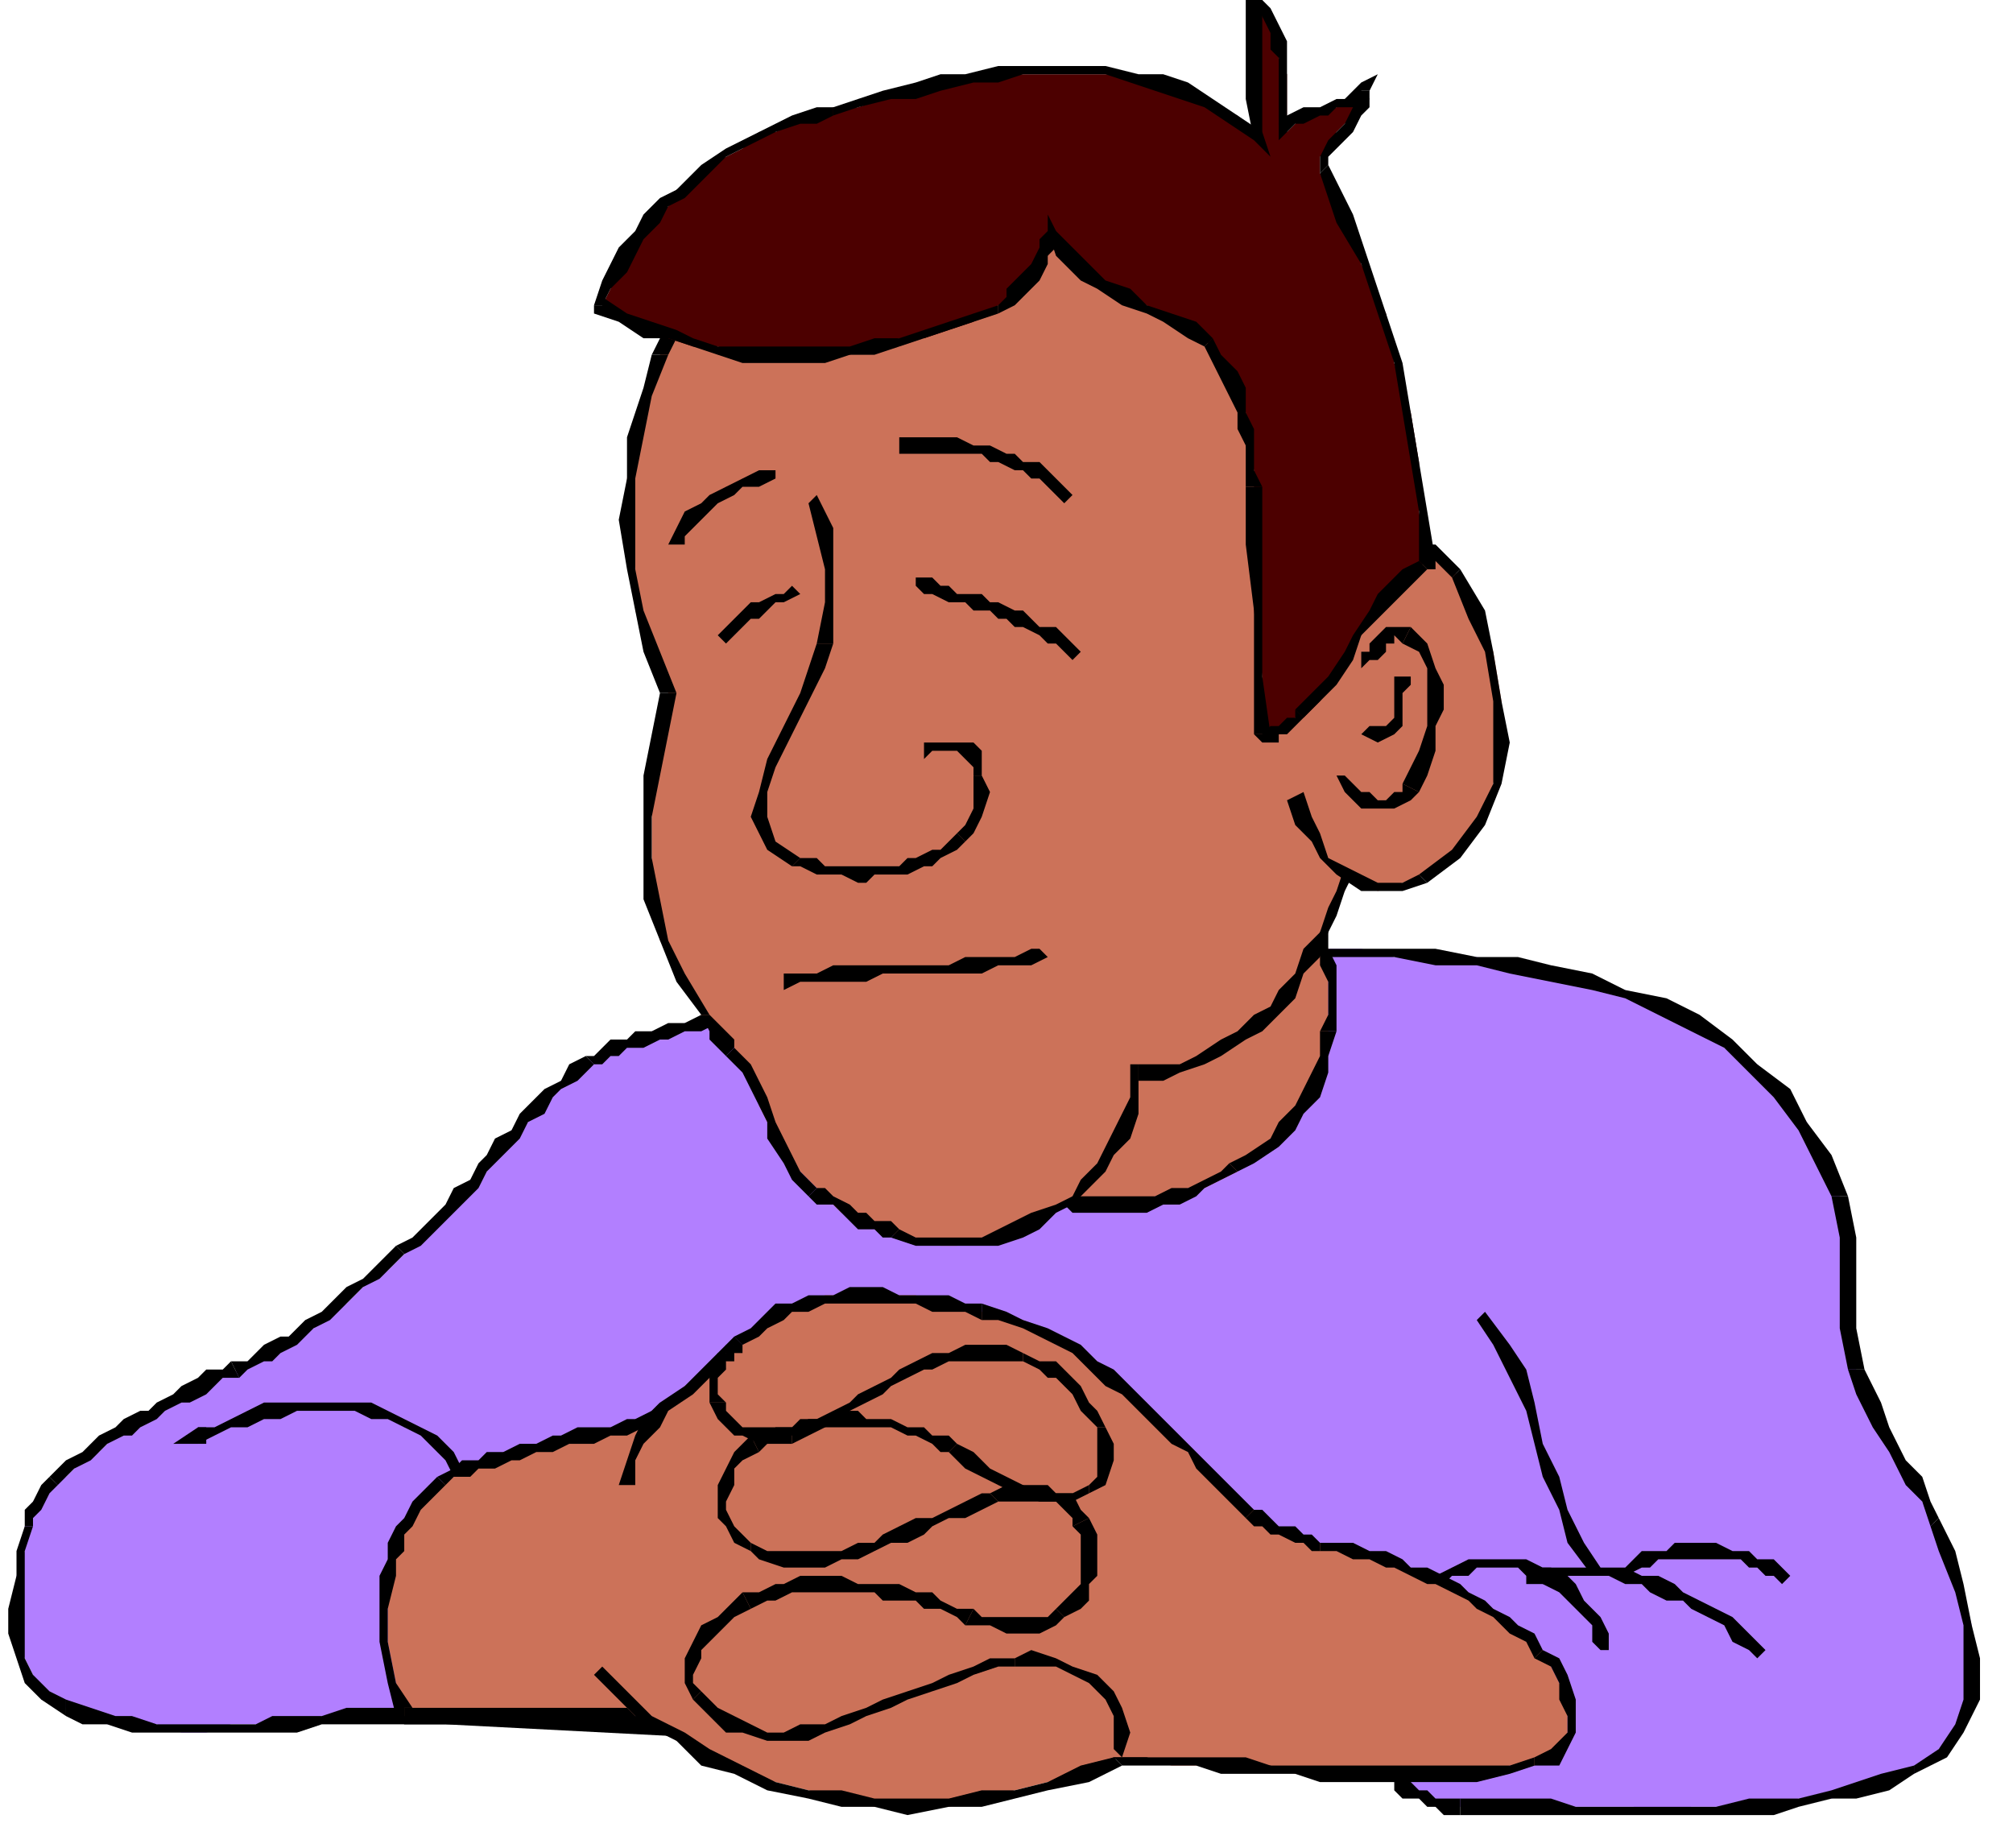 <?xml version="1.0" encoding="UTF-8" standalone="no"?>
<svg
   xmlns:dc="http://purl.org/dc/elements/1.1/"
   xmlns:cc="http://creativecommons.org/ns#"
   xmlns:rdf="http://www.w3.org/1999/02/22-rdf-syntax-ns#"
   xmlns:svg="http://www.w3.org/2000/svg"
   xmlns="http://www.w3.org/2000/svg"
   xmlns:sodipodi="http://sodipodi.sourceforge.net/DTD/sodipodi-0.dtd"
   xmlns:inkscape="http://www.inkscape.org/namespaces/inkscape"
   version="1.0"
   width="64.558mm"
   height="59.267mm"
   id="svg223"
   sodipodi:docname="CMEN316.WMF">
  <sodipodi:namedview
     pagecolor="#ffffff"
     bordercolor="#666666"
     borderopacity="1"
     objecttolerance="10"
     gridtolerance="10"
     guidetolerance="10"
     inkscape:pageopacity="0"
     inkscape:pageshadow="2"
     inkscape:window-width="640"
     inkscape:window-height="480"
     id="namedview225" />
  <defs
     id="defs3">
    <pattern
       id="WMFhbasepattern"
       patternUnits="userSpaceOnUse"
       width="6"
       height="6"
       x="0"
       y="0" />
  </defs>
  <path
     style="fill:#b27fff;fill-rule:evenodd;fill-opacity:1;stroke:none;"
     d="  M 54,208   L 51,208   L 48,208   L 45,208   L 42,208   L 39,208   L 36,209   L 33,209   L 31,209   L 28,209   L 25,210   L 22,210   L 19,209   L 16,209   L 13,209   L 11,208   L 8,207   L 5,206   L 4,203   L 3,201   L 2,198   L 2,195   L 2,191   L 3,188   L 3,185   L 4,184   L 4,182   L 5,181   L 6,180   L 8,179   L 9,178   L 10,177   L 12,176   L 13,175   L 14,174   L 16,173   L 17,172   L 18,171   L 20,170   L 21,170   L 23,169   L 24,168   L 26,167   L 27,167   L 29,166   L 30,165   L 31,165   L 33,164   L 34,163   L 35,162   L 37,161   L 38,161   L 39,160   L 40,159   L 42,158   L 43,157   L 44,156   L 45,155   L 47,154   L 48,153   L 49,152   L 50,151   L 52,149   L 53,148   L 55,146   L 56,145   L 57,143   L 59,142   L 60,140   L 61,139   L 62,137   L 64,136   L 65,134   L 66,133   L 68,131   L 70,130   L 71,129   L 72,128   L 73,128   L 75,127   L 76,126   L 78,126   L 79,125   L 81,125   L 83,124   L 85,124   L 87,123   L 88,123   L 90,123   L 92,123   L 93,123   L 94,123   L 95,123   L 160,115   L 165,115   L 169,116   L 174,116   L 179,116   L 183,117   L 188,118   L 193,119   L 197,120   L 202,122   L 206,124   L 209,127   L 213,129   L 216,133   L 219,136   L 221,140   L 223,145   L 224,150   L 224,156   L 224,161   L 225,166   L 226,168   L 227,171   L 228,173   L 229,175   L 231,178   L 232,180   L 233,182   L 234,184   L 236,188   L 238,193   L 239,197   L 239,201   L 239,206   L 238,209   L 235,212   L 232,215   L 228,216   L 225,217   L 222,218   L 218,218   L 215,219   L 212,219   L 208,219   L 205,219   L 201,220   L 198,219   L 195,219   L 191,219   L 188,219   L 184,219   L 180,219   L 177,219   L 176,219   L 174,219   L 173,218   L 172,218   L 171,217   L 170,216   L 170,215   L 170,214   L 54,208  z "
     id="path5" />
  <path
     style="fill:#000000;fill-rule:nonzero;fill-opacity:1;stroke:none;"
     d="  M 8,208   L 8,208   L 10,209   L 13,209   L 16,210   L 19,210   L 22,210   L 25,210   L 28,210   L 31,210   L 33,210   L 36,210   L 39,209   L 42,209   L 45,209   L 48,209   L 51,209   L 54,209   L 54,207   L 51,207   L 48,207   L 45,207   L 42,207   L 39,208   L 36,208   L 33,208   L 31,209   L 28,209   L 25,209   L 22,209   L 19,209   L 16,208   L 14,208   L 11,207   L 8,206   L 8,206  z "
     id="path7" />
  <path
     style="fill:#000000;fill-rule:nonzero;fill-opacity:1;stroke:none;"
     d="  M 3,185   L 3,185   L 2,188   L 2,191   L 1,195   L 1,198   L 2,201   L 3,204   L 5,206   L 8,208   L 8,206   L 6,205   L 4,203   L 3,201   L 3,198   L 3,195   L 3,191   L 3,188   L 4,185   L 4,185  z "
     id="path9" />
  <path
     style="fill:#000000;fill-rule:nonzero;fill-opacity:1;stroke:none;"
     d="  M 6,179   L 6,179   L 5,180   L 4,182   L 3,183   L 3,185   L 4,185   L 4,184   L 5,183   L 6,181   L 7,180   L 7,180  z "
     id="path11" />
  <path
     style="fill:#000000;fill-rule:nonzero;fill-opacity:1;stroke:none;"
     d="  M 28,165   L 28,165   L 27,166   L 25,166   L 24,167   L 22,168   L 21,169   L 19,170   L 18,171   L 17,171   L 15,172   L 14,173   L 12,174   L 11,175   L 10,176   L 8,177   L 7,178   L 6,179   L 7,180   L 8,179   L 9,178   L 11,177   L 12,176   L 13,175   L 15,174   L 16,174   L 17,173   L 19,172   L 20,171   L 22,170   L 23,170   L 25,169   L 26,168   L 27,167   L 29,167   L 29,167  z "
     id="path13" />
  <path
     style="fill:#000000;fill-rule:nonzero;fill-opacity:1;stroke:none;"
     d="  M 48,151   L 48,151   L 47,152   L 46,153   L 45,154   L 44,155   L 42,156   L 41,157   L 40,158   L 39,159   L 37,160   L 36,161   L 35,162   L 34,162   L 32,163   L 31,164   L 30,165   L 28,165   L 29,167   L 30,166   L 32,165   L 33,165   L 34,164   L 36,163   L 37,162   L 38,161   L 40,160   L 41,159   L 42,158   L 43,157   L 44,156   L 46,155   L 47,154   L 48,153   L 49,152   L 49,152  z "
     id="path15" />
  <path
     style="fill:#000000;fill-rule:nonzero;fill-opacity:1;stroke:none;"
     d="  M 71,128   L 71,128   L 69,129   L 68,131   L 66,132   L 64,134   L 63,135   L 62,137   L 60,138   L 59,140   L 58,141   L 57,143   L 55,144   L 54,146   L 53,147   L 51,149   L 50,150   L 48,151   L 49,152   L 51,151   L 52,150   L 54,148   L 55,147   L 57,145   L 58,144   L 59,142   L 60,141   L 62,139   L 63,138   L 64,136   L 66,135   L 67,133   L 68,132   L 70,131   L 72,129   L 72,129  z "
     id="path17" />
  <path
     style="fill:#000000;fill-rule:nonzero;fill-opacity:1;stroke:none;"
     d="  M 95,122   L 95,122   L 94,122   L 93,122   L 92,122   L 90,122   L 88,122   L 86,123   L 85,123   L 83,124   L 81,124   L 79,125   L 77,125   L 76,126   L 74,126   L 73,127   L 72,128   L 71,128   L 72,129   L 73,129   L 74,128   L 75,128   L 76,127   L 78,127   L 80,126   L 81,126   L 83,125   L 85,125   L 87,124   L 88,124   L 90,124   L 92,123   L 93,123   L 94,123   L 95,123   L 95,123   L 95,123   L 95,124   L 95,123  z "
     id="path19" />
  <path
     style="fill:#000000;fill-rule:nonzero;fill-opacity:1;stroke:none;"
     d="  M 160,115   L 160,115   L 95,122   L 95,123   L 160,116   L 160,116  z "
     id="path21" />
  <path
     style="fill:#000000;fill-rule:nonzero;fill-opacity:1;stroke:none;"
     d="  M 224,145   L 224,145   L 222,140   L 219,136   L 217,132   L 213,129   L 210,126   L 206,123   L 202,121   L 197,120   L 193,118   L 188,117   L 184,116   L 179,116   L 174,115   L 169,115   L 165,115   L 160,115   L 160,116   L 165,116   L 169,116   L 174,117   L 179,117   L 183,118   L 188,119   L 193,120   L 197,121   L 201,123   L 205,125   L 209,127   L 212,130   L 215,133   L 218,137   L 220,141   L 222,145   L 222,145  z "
     id="path23" />
  <path
     style="fill:#000000;fill-rule:nonzero;fill-opacity:1;stroke:none;"
     d="  M 226,166   L 226,166   L 225,161   L 225,156   L 225,150   L 224,145   L 222,145   L 223,150   L 223,156   L 223,161   L 224,166   L 224,166  z "
     id="path25" />
  <path
     style="fill:#000000;fill-rule:nonzero;fill-opacity:1;stroke:none;"
     d="  M 235,184   L 235,184   L 234,182   L 233,179   L 231,177   L 230,175   L 229,173   L 228,170   L 227,168   L 226,166   L 224,166   L 225,169   L 226,171   L 227,173   L 229,176   L 230,178   L 231,180   L 233,182   L 234,185   L 234,185  z "
     id="path27" />
  <path
     style="fill:#000000;fill-rule:nonzero;fill-opacity:1;stroke:none;"
     d="  M 232,215   L 232,215   L 236,213   L 238,210   L 240,206   L 240,201   L 239,197   L 238,192   L 237,188   L 235,184   L 234,185   L 235,188   L 237,193   L 238,197   L 238,201   L 238,206   L 237,209   L 235,212   L 232,214   L 232,214  z "
     id="path29" />
  <path
     style="fill:#000000;fill-rule:nonzero;fill-opacity:1;stroke:none;"
     d="  M 177,220   L 177,220   L 180,220   L 184,220   L 188,220   L 191,220   L 195,220   L 198,220   L 201,220   L 205,220   L 208,220   L 212,220   L 215,220   L 218,219   L 222,218   L 225,218   L 229,217   L 232,215   L 232,214   L 228,215   L 225,216   L 222,217   L 218,218   L 215,218   L 212,218   L 208,219   L 205,219   L 201,219   L 198,219   L 195,219   L 191,219   L 188,218   L 184,218   L 180,218   L 177,218   L 177,218  z "
     id="path31" />
  <path
     style="fill:#000000;fill-rule:nonzero;fill-opacity:1;stroke:none;"
     d="  M 170,215   L 169,214   L 169,215   L 169,217   L 170,218   L 172,218   L 173,219   L 174,219   L 175,220   L 177,220   L 177,218   L 176,218   L 174,218   L 173,217   L 172,217   L 171,216   L 171,216   L 170,215   L 170,214   L 170,213   L 170,214   L 171,213   L 170,213  z "
     id="path33" />
  <path
     style="fill:#000000;fill-rule:nonzero;fill-opacity:1;stroke:none;"
     d="  M 54,209   L 54,209   L 170,215   L 170,213   L 54,207   L 54,207  z "
     id="path35" />
  <path
     style="fill:#cc7259;fill-rule:evenodd;fill-opacity:1;stroke:none;"
     d="  M 158,109   L 159,111   L 160,113   L 161,115   L 161,117   L 161,119   L 161,121   L 161,123   L 161,125   L 161,128   L 160,130   L 159,132   L 157,135   L 156,137   L 154,138   L 152,140   L 150,142   L 148,143   L 146,144   L 144,144   L 142,145   L 140,145   L 138,146   L 136,146   L 134,146   L 133,146   L 131,146   L 129,145   L 127,145   L 125,144   L 123,143   L 122,142   L 120,141   L 119,140   L 118,138   L 118,136   L 117,134   L 117,132   L 116,130   L 116,128   L 116,125   L 118,124   L 121,122   L 123,121   L 126,119   L 128,118   L 131,116   L 133,115   L 136,114   L 138,113   L 141,112   L 144,111   L 147,110   L 149,109   L 152,109   L 155,109   L 158,109  z "
     id="path37" />
  <path
     style="fill:#000000;fill-rule:nonzero;fill-opacity:1;stroke:none;"
     d="  M 162,125   L 162,125   L 162,123   L 162,121   L 162,119   L 162,117   L 161,115   L 161,113   L 160,111   L 158,109   L 157,110   L 158,111   L 159,113   L 160,115   L 160,117   L 161,119   L 161,121   L 161,123   L 160,125   L 160,125  z "
     id="path39" />
  <path
     style="fill:#000000;fill-rule:nonzero;fill-opacity:1;stroke:none;"
     d="  M 150,142   L 150,142   L 152,141   L 155,139   L 157,137   L 158,135   L 160,133   L 161,130   L 161,128   L 162,125   L 160,125   L 160,128   L 159,130   L 158,132   L 157,134   L 155,136   L 154,138   L 151,140   L 149,141   L 149,141  z "
     id="path41" />
  <path
     style="fill:#000000;fill-rule:nonzero;fill-opacity:1;stroke:none;"
     d="  M 120,142   L 120,142   L 121,143   L 123,144   L 125,145   L 127,146   L 129,146   L 130,147   L 133,147   L 134,147   L 136,147   L 139,147   L 141,146   L 143,146   L 145,145   L 146,144   L 148,143   L 150,142   L 149,141   L 148,142   L 146,143   L 144,144   L 142,144   L 140,145   L 138,145   L 136,145   L 134,145   L 133,145   L 131,145   L 129,145   L 127,144   L 125,144   L 124,143   L 122,142   L 121,141   L 121,141  z "
     id="path43" />
  <path
     style="fill:#000000;fill-rule:nonzero;fill-opacity:1;stroke:none;"
     d="  M 115,125   L 115,125   L 115,128   L 116,130   L 116,132   L 116,134   L 117,136   L 118,138   L 119,140   L 120,142   L 121,141   L 120,139   L 119,138   L 118,136   L 118,134   L 117,132   L 117,130   L 117,128   L 116,125   L 116,126   L 115,125   L 115,125   L 115,125  z "
     id="path45" />
  <path
     style="fill:#000000;fill-rule:nonzero;fill-opacity:1;stroke:none;"
     d="  M 158,109   L 158,108   L 155,108   L 152,108   L 149,109   L 146,109   L 144,110   L 141,111   L 138,112   L 136,113   L 133,114   L 130,116   L 128,117   L 125,119   L 123,120   L 120,122   L 118,123   L 115,125   L 116,126   L 119,124   L 121,123   L 123,121   L 126,120   L 128,119   L 131,117   L 134,116   L 136,114   L 139,113   L 141,112   L 144,111   L 147,111   L 149,110   L 152,110   L 155,110   L 158,110   L 157,110   L 158,109   L 158,108   L 158,108  z "
     id="path47" />
  <path
     style="fill:#cc7259;fill-rule:evenodd;fill-opacity:1;stroke:none;"
     d="  M 80,43   L 78,48   L 77,53   L 76,58   L 76,63   L 77,69   L 77,74   L 79,79   L 81,84   L 80,89   L 79,94   L 79,99   L 79,104   L 79,109   L 80,114   L 83,119   L 85,123   L 86,124   L 87,125   L 88,126   L 89,127   L 90,129   L 92,131   L 92,134   L 93,136   L 94,138   L 95,140   L 97,142   L 99,144   L 100,145   L 101,146   L 102,147   L 104,147   L 105,148   L 106,149   L 107,149   L 109,150   L 111,150   L 114,151   L 116,151   L 119,150   L 121,150   L 124,149   L 126,148   L 128,147   L 130,145   L 132,144   L 133,142   L 135,140   L 136,138   L 137,135   L 137,133   L 138,130   L 140,130   L 143,129   L 146,128   L 148,127   L 150,126   L 152,124   L 154,122   L 156,120   L 157,118   L 159,116   L 160,113   L 161,111   L 163,108   L 164,105   L 164,103   L 165,100   L 167,92   L 168,84   L 168,75   L 167,67   L 165,59   L 163,51   L 160,43   L 156,35   L 155,33   L 153,31   L 151,29   L 150,28   L 148,26   L 146,25   L 144,23   L 141,22   L 139,21   L 137,21   L 135,20   L 133,20   L 131,19   L 129,19   L 127,19   L 124,19   L 122,19   L 120,19   L 118,20   L 116,20   L 114,20   L 111,21   L 109,21   L 107,22   L 105,23   L 104,23   L 102,24   L 100,25   L 99,26   L 97,27   L 95,28   L 94,29   L 92,30   L 89,32   L 87,33   L 85,35   L 84,37   L 82,39   L 81,41   L 80,43  z "
     id="path49" />
  <path
     style="fill:#000000;fill-rule:nonzero;fill-opacity:1;stroke:none;"
     d="  M 82,84   L 82,84   L 80,79   L 78,74   L 77,69   L 77,63   L 77,58   L 78,53   L 79,48   L 81,43   L 79,43   L 78,47   L 76,53   L 76,58   L 75,63   L 76,69   L 77,74   L 78,79   L 80,84   L 80,84   L 82,84   L 82,84   L 82,84  z "
     id="path51" />
  <path
     style="fill:#000000;fill-rule:nonzero;fill-opacity:1;stroke:none;"
     d="  M 86,123   L 86,123   L 83,118   L 81,114   L 80,109   L 79,104   L 79,99   L 80,94   L 81,89   L 82,84   L 80,84   L 79,89   L 78,94   L 78,99   L 78,104   L 78,109   L 80,114   L 82,119   L 85,123   L 85,123  z "
     id="path53" />
  <path
     style="fill:#000000;fill-rule:nonzero;fill-opacity:1;stroke:none;"
     d="  M 89,127   L 89,127   L 89,126   L 88,125   L 87,124   L 86,123   L 85,123   L 86,125   L 86,126   L 87,127   L 88,128   L 88,128  z "
     id="path55" />
  <path
     style="fill:#000000;fill-rule:nonzero;fill-opacity:1;stroke:none;"
     d="  M 99,144   L 99,144   L 97,142   L 96,140   L 95,138   L 94,136   L 93,133   L 92,131   L 91,129   L 89,127   L 88,128   L 90,130   L 91,132   L 92,134   L 93,136   L 93,138   L 95,141   L 96,143   L 98,145   L 98,145  z "
     id="path57" />
  <path
     style="fill:#000000;fill-rule:nonzero;fill-opacity:1;stroke:none;"
     d="  M 109,149   L 109,149   L 108,148   L 106,148   L 105,147   L 104,147   L 103,146   L 101,145   L 100,144   L 99,144   L 98,145   L 99,146   L 101,146   L 102,147   L 103,148   L 104,149   L 106,149   L 107,150   L 108,150   L 108,150  z "
     id="path59" />
  <path
     style="fill:#000000;fill-rule:nonzero;fill-opacity:1;stroke:none;"
     d="  M 138,129   L 137,130   L 137,133   L 136,135   L 135,137   L 134,139   L 133,141   L 131,143   L 130,145   L 128,146   L 125,147   L 123,148   L 121,149   L 119,150   L 116,150   L 114,150   L 111,150   L 109,149   L 108,150   L 111,151   L 114,151   L 116,151   L 119,151   L 121,151   L 124,150   L 126,149   L 128,147   L 130,146   L 132,144   L 134,142   L 135,140   L 137,138   L 138,135   L 138,133   L 138,130   L 138,131   L 138,129   L 137,129   L 137,130  z "
     id="path61" />
  <path
     style="fill:#000000;fill-rule:nonzero;fill-opacity:1;stroke:none;"
     d="  M 164,100   L 164,100   L 164,103   L 163,105   L 162,108   L 161,110   L 160,113   L 158,115   L 157,118   L 155,120   L 154,122   L 152,123   L 150,125   L 148,126   L 145,128   L 143,129   L 140,129   L 138,129   L 138,131   L 141,131   L 143,130   L 146,129   L 148,128   L 151,126   L 153,125   L 155,123   L 157,121   L 158,118   L 160,116   L 161,113   L 162,111   L 163,108   L 164,106   L 165,103   L 166,100   L 166,100  z "
     id="path63" />
  <path
     style="fill:#000000;fill-rule:nonzero;fill-opacity:1;stroke:none;"
     d="  M 155,36   L 155,36   L 159,43   L 162,51   L 164,59   L 166,67   L 167,75   L 167,84   L 166,92   L 164,100   L 166,100   L 168,92   L 169,84   L 168,75   L 168,67   L 166,59   L 163,51   L 160,43   L 157,35   L 157,35  z "
     id="path65" />
  <path
     style="fill:#000000;fill-rule:nonzero;fill-opacity:1;stroke:none;"
     d="  M 141,23   L 141,23   L 143,24   L 145,25   L 147,27   L 149,28   L 151,30   L 153,32   L 154,34   L 155,36   L 157,35   L 155,33   L 154,31   L 152,29   L 150,27   L 148,25   L 146,24   L 144,23   L 142,22   L 142,22  z "
     id="path67" />
  <path
     style="fill:#000000;fill-rule:nonzero;fill-opacity:1;stroke:none;"
     d="  M 107,23   L 107,23   L 109,22   L 112,22   L 114,21   L 116,21   L 118,20   L 120,20   L 122,20   L 124,20   L 127,20   L 129,20   L 131,20   L 133,21   L 135,21   L 137,22   L 139,22   L 141,23   L 142,22   L 140,21   L 137,20   L 135,19   L 133,19   L 131,19   L 129,19   L 127,18   L 124,18   L 122,19   L 120,19   L 118,19   L 116,19   L 113,20   L 111,20   L 109,21   L 107,21   L 107,21  z "
     id="path69" />
  <path
     style="fill:#000000;fill-rule:nonzero;fill-opacity:1;stroke:none;"
     d="  M 94,30   L 94,30   L 96,29   L 98,28   L 99,27   L 101,26   L 102,25   L 104,24   L 106,23   L 107,23   L 107,21   L 105,22   L 103,23   L 102,24   L 100,25   L 98,26   L 97,27   L 95,28   L 94,28   L 93,28  z "
     id="path71" />
  <path
     style="fill:#000000;fill-rule:nonzero;fill-opacity:1;stroke:none;"
     d="  M 81,43   L 81,43   L 82,41   L 83,39   L 84,38   L 86,36   L 88,34   L 90,32   L 92,31   L 94,30   L 93,28   L 91,30   L 89,31   L 87,33   L 85,35   L 83,37   L 82,38   L 80,41   L 79,43   L 79,43  z "
     id="path73" />
  <path
     style="fill:#000000;fill-rule:nonzero;fill-opacity:1;stroke:none;"
     d="  M 101,78   L 101,78   L 101,73   L 101,69   L 101,64   L 99,60   L 98,61   L 99,65   L 100,69   L 100,73   L 99,78   L 99,78  z "
     id="path75" />
  <path
     style="fill:#000000;fill-rule:nonzero;fill-opacity:1;stroke:none;"
     d="  M 97,104   L 97,104   L 94,102   L 93,99   L 93,96   L 94,93   L 96,89   L 98,85   L 100,81   L 101,78   L 99,78   L 98,81   L 97,84   L 95,88   L 93,92   L 92,96   L 91,99   L 93,103   L 96,105   L 96,105  z "
     id="path77" />
  <path
     style="fill:#000000;fill-rule:nonzero;fill-opacity:1;stroke:none;"
     d="  M 116,101   L 116,101   L 115,102   L 114,103   L 113,103   L 111,104   L 110,104   L 109,105   L 108,105   L 106,105   L 105,105   L 104,105   L 102,105   L 101,105   L 100,105   L 99,104   L 98,104   L 97,104   L 96,105   L 97,105   L 99,106   L 100,106   L 101,106   L 102,106   L 104,107   L 105,107   L 106,106   L 108,106   L 109,106   L 110,106   L 112,105   L 113,105   L 114,104   L 116,103   L 117,102   L 117,102  z "
     id="path79" />
  <path
     style="fill:#000000;fill-rule:nonzero;fill-opacity:1;stroke:none;"
     d="  M 118,94   L 118,94   L 118,96   L 118,98   L 117,100   L 116,101   L 117,102   L 118,101   L 119,99   L 120,96   L 119,94   L 119,94  z "
     id="path81" />
  <path
     style="fill:#000000;fill-rule:nonzero;fill-opacity:1;stroke:none;"
     d="  M 112,92   L 113,91   L 114,91   L 115,91   L 116,91   L 117,92   L 117,92   L 118,93   L 118,94   L 119,94   L 119,93   L 119,91   L 118,90   L 116,90   L 115,90   L 114,90   L 113,90   L 112,90  z "
     id="path83" />
  <path
     style="fill:#000000;fill-rule:nonzero;fill-opacity:1;stroke:none;"
     d="  M 95,120   L 97,119   L 99,119   L 101,119   L 103,119   L 105,119   L 107,118   L 109,118   L 111,118   L 113,118   L 115,118   L 117,118   L 119,118   L 121,117   L 123,117   L 125,117   L 127,116   L 126,115   L 125,115   L 123,116   L 121,116   L 119,116   L 117,116   L 115,117   L 113,117   L 111,117   L 109,117   L 107,117   L 105,117   L 103,117   L 101,117   L 99,118   L 97,118   L 95,118  z "
     id="path85" />
  <path
     style="fill:#000000;fill-rule:nonzero;fill-opacity:1;stroke:none;"
     d="  M 131,79   L 130,78   L 129,77   L 128,76   L 126,76   L 125,75   L 124,74   L 123,74   L 121,73   L 120,73   L 119,72   L 118,72   L 116,72   L 115,71   L 114,71   L 113,70   L 111,70   L 111,71   L 112,72   L 113,72   L 115,73   L 116,73   L 117,73   L 118,74   L 120,74   L 121,75   L 122,75   L 123,76   L 124,76   L 126,77   L 127,78   L 128,78   L 129,79   L 130,80  z "
     id="path87" />
  <path
     style="fill:#000000;fill-rule:nonzero;fill-opacity:1;stroke:none;"
     d="  M 88,78   L 89,77   L 90,76   L 91,75   L 92,75   L 93,74   L 94,73   L 95,73   L 97,72   L 96,71   L 95,72   L 94,72   L 92,73   L 91,73   L 90,74   L 89,75   L 88,76   L 87,77  z "
     id="path89" />
  <path
     style="fill:#000000;fill-rule:nonzero;fill-opacity:1;stroke:none;"
     d="  M 83,66   L 83,65   L 85,63   L 86,62   L 87,61   L 89,60   L 90,59   L 92,59   L 94,58   L 94,57   L 92,57   L 90,58   L 88,59   L 86,60   L 85,61   L 83,62   L 82,64   L 81,66  z "
     id="path91" />
  <path
     style="fill:#000000;fill-rule:nonzero;fill-opacity:1;stroke:none;"
     d="  M 130,60   L 129,59   L 128,58   L 127,57   L 126,56   L 124,56   L 123,55   L 122,55   L 120,54   L 119,54   L 118,54   L 116,53   L 115,53   L 114,53   L 112,53   L 111,53   L 109,53   L 109,55   L 111,55   L 112,55   L 114,55   L 115,55   L 116,55   L 118,55   L 119,55   L 120,56   L 121,56   L 123,57   L 124,57   L 125,58   L 126,58   L 127,59   L 128,60   L 129,61  z "
     id="path93" />
  <path
     style="fill:#cc7259;fill-rule:evenodd;fill-opacity:1;stroke:none;"
     d="  M 159,79   L 160,78   L 160,77   L 161,76   L 161,75   L 162,73   L 162,72   L 163,71   L 163,70   L 164,69   L 164,69   L 165,69   L 165,68   L 166,68   L 166,67   L 167,67   L 167,67   L 169,67   L 170,66   L 171,66   L 172,67   L 174,67   L 175,68   L 176,69   L 177,70   L 179,74   L 181,79   L 182,85   L 182,90   L 181,95   L 180,99   L 177,103   L 173,106   L 170,107   L 167,108   L 165,107   L 163,106   L 161,104   L 159,102   L 158,99   L 157,97   L 159,79  z "
     id="path95" />
  <path
     style="fill:#000000;fill-rule:nonzero;fill-opacity:1;stroke:none;"
     d="  M 163,69   L 163,69   L 162,71   L 161,72   L 161,73   L 161,75   L 160,76   L 160,77   L 159,78   L 158,79   L 159,80   L 160,79   L 161,78   L 162,76   L 162,75   L 162,74   L 163,72   L 163,71   L 164,70   L 164,70  z "
     id="path97" />
  <path
     style="fill:#000000;fill-rule:nonzero;fill-opacity:1;stroke:none;"
     d="  M 167,66   L 167,66   L 166,66   L 166,67   L 165,67   L 165,68   L 164,68   L 164,69   L 163,69   L 163,69   L 164,70   L 165,70   L 165,69   L 165,69   L 166,69   L 166,68   L 167,68   L 167,68   L 168,68   L 168,68  z "
     id="path99" />
  <path
     style="fill:#000000;fill-rule:nonzero;fill-opacity:1;stroke:none;"
     d="  M 177,69   L 177,69   L 176,68   L 175,67   L 174,66   L 172,66   L 171,66   L 170,66   L 168,66   L 167,66   L 168,68   L 169,67   L 170,67   L 171,67   L 172,67   L 173,68   L 174,68   L 175,69   L 176,70   L 176,70  z "
     id="path101" />
  <path
     style="fill:#000000;fill-rule:nonzero;fill-opacity:1;stroke:none;"
     d="  M 173,107   L 173,107   L 177,104   L 180,100   L 182,95   L 183,90   L 182,85   L 181,79   L 180,74   L 177,69   L 176,70   L 178,75   L 180,79   L 181,85   L 181,90   L 181,95   L 179,99   L 176,103   L 172,106   L 172,106  z "
     id="path103" />
  <path
     style="fill:#000000;fill-rule:nonzero;fill-opacity:1;stroke:none;"
     d="  M 156,97   L 157,100   L 159,102   L 160,104   L 162,106   L 165,108   L 167,108   L 170,108   L 173,107   L 172,106   L 170,107   L 167,107   L 165,106   L 163,105   L 161,104   L 160,101   L 159,99   L 158,96  z "
     id="path105" />
  <path
     style="fill:#cc7259;fill-rule:evenodd;fill-opacity:1;stroke:none;"
     d="  M 165,80   L 166,80   L 166,79   L 167,78   L 168,78   L 168,77   L 169,77   L 169,77   L 170,77   L 172,79   L 174,81   L 174,83   L 174,86   L 174,88   L 173,91   L 172,93   L 171,96   L 170,97   L 169,97   L 168,97   L 167,97   L 165,97   L 164,96   L 163,95   L 163,94   L 165,80  z "
     id="path107" />
  <path
     style="fill:#000000;fill-rule:nonzero;fill-opacity:1;stroke:none;"
     d="  M 171,76   L 171,76   L 169,76   L 169,76   L 168,76   L 167,77   L 166,78   L 166,79   L 165,79   L 165,79   L 165,81   L 166,80   L 167,80   L 168,79   L 168,78   L 169,78   L 169,77   L 169,77   L 170,78   L 170,78  z "
     id="path109" />
  <path
     style="fill:#000000;fill-rule:nonzero;fill-opacity:1;stroke:none;"
     d="  M 172,96   L 172,96   L 173,94   L 174,91   L 174,88   L 175,86   L 175,83   L 174,81   L 173,78   L 171,76   L 170,78   L 172,79   L 173,81   L 173,83   L 173,86   L 173,88   L 172,91   L 171,93   L 170,95   L 170,95  z "
     id="path111" />
  <path
     style="fill:#000000;fill-rule:nonzero;fill-opacity:1;stroke:none;"
     d="  M 162,94   L 163,96   L 164,97   L 165,98   L 166,98   L 168,98   L 169,98   L 171,97   L 172,96   L 170,95   L 170,96   L 169,96   L 168,97   L 167,97   L 166,96   L 165,96   L 164,95   L 163,94  z "
     id="path113" />
  <path
     style="fill:#000000;fill-rule:nonzero;fill-opacity:1;stroke:none;"
     d="  M 165,89   L 167,90   L 169,89   L 170,88   L 170,87   L 170,85   L 170,84   L 171,83   L 171,82   L 169,82   L 169,83   L 169,84   L 169,85   L 169,87   L 168,88   L 168,88   L 167,88   L 166,88  z "
     id="path115" />
  <path
     style="fill:#4c0000;fill-rule:evenodd;fill-opacity:1;stroke:none;"
     d="  M 127,28   L 127,29   L 127,31   L 126,32   L 125,33   L 124,35   L 123,36   L 122,37   L 121,37   L 118,39   L 115,40   L 112,41   L 109,41   L 106,42   L 103,43   L 100,43   L 97,43   L 94,43   L 90,43   L 87,42   L 84,42   L 81,41   L 78,40   L 75,38   L 73,37   L 74,35   L 75,33   L 76,31   L 77,29   L 79,27   L 81,25   L 82,23   L 84,22   L 86,20   L 88,19   L 90,18   L 92,16   L 94,16   L 96,15   L 99,14   L 101,13   L 104,13   L 107,12   L 111,11   L 114,10   L 117,10   L 121,9   L 124,9   L 128,9   L 131,9   L 134,9   L 137,9   L 141,10   L 144,11   L 147,13   L 150,14   L 152,16   L 152,12   L 152,8   L 152,4   L 152,0   L 154,2   L 154,3   L 155,5   L 155,7   L 156,9   L 156,12   L 156,14   L 156,16   L 157,15   L 158,14   L 159,14   L 161,13   L 162,13   L 163,12   L 164,12   L 166,11   L 165,12   L 164,14   L 163,15   L 162,16   L 161,18   L 160,19   L 160,20   L 160,21   L 163,26   L 165,32   L 168,38   L 169,44   L 171,50   L 172,56   L 172,62   L 173,68   L 170,70   L 168,72   L 166,75   L 165,77   L 163,80   L 162,82   L 160,85   L 158,87   L 157,87   L 156,88   L 156,88   L 155,89   L 154,89   L 154,89   L 153,89   L 153,89   L 153,82   L 152,74   L 152,66   L 152,59   L 152,57   L 151,54   L 151,52   L 151,50   L 150,48   L 149,46   L 148,44   L 147,42   L 144,40   L 142,39   L 139,37   L 136,36   L 134,35   L 131,33   L 129,31   L 127,28  z "
     id="path117" />
  <path
     style="fill:#000000;fill-rule:nonzero;fill-opacity:1;stroke:none;"
     d="  M 121,38   L 121,38   L 123,37   L 124,36   L 125,35   L 126,34   L 127,32   L 127,31   L 128,30   L 128,28   L 127,28   L 126,29   L 126,30   L 125,32   L 124,33   L 123,34   L 122,35   L 122,36   L 121,37   L 121,37  z "
     id="path119" />
  <path
     style="fill:#000000;fill-rule:nonzero;fill-opacity:1;stroke:none;"
     d="  M 72,37   L 72,38   L 75,39   L 78,41   L 81,41   L 84,42   L 87,43   L 90,44   L 94,44   L 97,44   L 100,44   L 103,43   L 106,43   L 109,42   L 112,41   L 115,40   L 118,39   L 121,38   L 121,37   L 118,38   L 115,39   L 112,40   L 109,41   L 106,41   L 103,42   L 100,42   L 97,42   L 94,42   L 90,42   L 87,42   L 84,41   L 82,40   L 79,39   L 76,38   L 73,36   L 73,37   L 72,37   L 72,37   L 72,38  z "
     id="path121" />
  <path
     style="fill:#000000;fill-rule:nonzero;fill-opacity:1;stroke:none;"
     d="  M 101,13   L 101,13   L 99,13   L 96,14   L 94,15   L 92,16   L 90,17   L 88,18   L 85,20   L 84,21   L 82,23   L 80,24   L 78,26   L 77,28   L 75,30   L 74,32   L 73,34   L 72,37   L 73,37   L 74,35   L 76,33   L 77,31   L 78,29   L 80,27   L 81,25   L 83,24   L 85,22   L 86,21   L 88,19   L 90,18   L 92,17   L 94,16   L 97,15   L 99,15   L 101,14   L 101,14  z "
     id="path123" />
  <path
     style="fill:#000000;fill-rule:nonzero;fill-opacity:1;stroke:none;"
     d="  M 152,17   L 153,16   L 150,14   L 147,12   L 144,10   L 141,9   L 138,9   L 134,8   L 131,8   L 128,8   L 124,8   L 121,8   L 117,9   L 114,9   L 111,10   L 107,11   L 104,12   L 101,13   L 101,14   L 104,13   L 108,12   L 111,12   L 114,11   L 118,10   L 121,10   L 124,9   L 128,9   L 131,9   L 134,9   L 137,10   L 140,11   L 143,12   L 146,13   L 149,15   L 152,17   L 153,16   L 152,17   L 154,19   L 153,16  z "
     id="path125" />
  <path
     style="fill:#000000;fill-rule:nonzero;fill-opacity:1;stroke:none;"
     d="  M 153,0   L 151,0   L 151,4   L 151,8   L 151,12   L 152,17   L 153,16   L 153,12   L 153,8   L 153,4   L 153,0   L 152,0   L 153,0   L 151,-2   L 151,0  z "
     id="path127" />
  <path
     style="fill:#000000;fill-rule:nonzero;fill-opacity:1;stroke:none;"
     d="  M 155,15   L 156,16   L 156,14   L 156,12   L 156,9   L 156,7   L 156,5   L 155,3   L 154,1   L 153,0   L 152,0   L 153,2   L 154,4   L 154,6   L 155,7   L 155,9   L 155,12   L 155,14   L 155,16   L 156,16   L 155,16   L 155,17   L 156,16  z "
     id="path129" />
  <path
     style="fill:#000000;fill-rule:nonzero;fill-opacity:1;stroke:none;"
     d="  M 166,11   L 165,10   L 164,11   L 163,12   L 162,12   L 160,13   L 159,13   L 158,13   L 156,14   L 155,15   L 156,16   L 157,15   L 158,15   L 160,14   L 161,14   L 162,13   L 163,13   L 165,13   L 166,12   L 165,11   L 166,11   L 167,9   L 165,10  z "
     id="path131" />
  <path
     style="fill:#000000;fill-rule:nonzero;fill-opacity:1;stroke:none;"
     d="  M 161,20   L 161,20   L 161,20   L 161,19   L 162,18   L 163,17   L 164,16   L 165,14   L 166,13   L 166,11   L 165,11   L 164,12   L 164,13   L 163,15   L 162,16   L 161,17   L 160,19   L 160,20   L 160,21   L 160,21  z "
     id="path133" />
  <path
     style="fill:#000000;fill-rule:nonzero;fill-opacity:1;stroke:none;"
     d="  M 173,69   L 174,68   L 173,62   L 172,56   L 171,50   L 170,44   L 168,38   L 166,32   L 164,26   L 161,20   L 160,21   L 162,27   L 165,32   L 167,38   L 169,44   L 170,50   L 171,56   L 172,62   L 172,68   L 172,68   L 173,69   L 174,69   L 174,68  z "
     id="path135" />
  <path
     style="fill:#000000;fill-rule:nonzero;fill-opacity:1;stroke:none;"
     d="  M 158,87   L 158,87   L 160,85   L 162,83   L 164,80   L 165,77   L 167,75   L 169,73   L 171,71   L 173,69   L 172,68   L 170,69   L 167,72   L 166,74   L 164,77   L 163,79   L 161,82   L 159,84   L 157,86   L 157,86  z "
     id="path137" />
  <path
     style="fill:#000000;fill-rule:nonzero;fill-opacity:1;stroke:none;"
     d="  M 152,89   L 152,89   L 153,90   L 154,90   L 155,90   L 155,89   L 156,89   L 157,88   L 157,88   L 158,87   L 157,86   L 157,87   L 156,87   L 155,88   L 154,88   L 154,88   L 153,89   L 153,89   L 154,89   L 154,89  z "
     id="path139" />
  <path
     style="fill:#000000;fill-rule:nonzero;fill-opacity:1;stroke:none;"
     d="  M 151,59   L 151,59   L 151,66   L 152,74   L 152,82   L 152,89   L 154,89   L 153,82   L 153,74   L 153,66   L 153,59   L 153,59  z "
     id="path141" />
  <path
     style="fill:#000000;fill-rule:nonzero;fill-opacity:1;stroke:none;"
     d="  M 146,42   L 146,42   L 147,44   L 148,46   L 149,48   L 150,50   L 150,52   L 151,54   L 151,57   L 151,59   L 153,59   L 152,57   L 152,54   L 152,52   L 151,50   L 151,47   L 150,45   L 148,43   L 147,41   L 147,41  z "
     id="path143" />
  <path
     style="fill:#000000;fill-rule:nonzero;fill-opacity:1;stroke:none;"
     d="  M 128,28   L 127,28   L 128,31   L 131,34   L 133,35   L 136,37   L 139,38   L 141,39   L 144,41   L 146,42   L 147,41   L 145,39   L 142,38   L 139,37   L 137,35   L 134,34   L 132,32   L 130,30   L 128,28   L 127,28   L 128,28   L 127,26   L 127,28  z "
     id="path145" />
  <path
     style="fill:#cc7259;fill-rule:evenodd;fill-opacity:1;stroke:none;"
     d="  M 81,171   L 79,172   L 77,172   L 76,173   L 74,173   L 72,174   L 70,174   L 69,175   L 67,175   L 65,175   L 63,176   L 61,176   L 60,177   L 58,177   L 56,178   L 55,179   L 53,180   L 52,180   L 51,182   L 50,183   L 49,184   L 49,186   L 48,187   L 47,189   L 47,191   L 47,195   L 47,199   L 48,204   L 49,208   L 51,208   L 53,208   L 55,208   L 57,208   L 59,208   L 60,208   L 62,208   L 64,208   L 66,208   L 68,208   L 70,208   L 72,208   L 74,208   L 76,208   L 77,208   L 79,208   L 81,171  z "
     id="path147" />
  <path
     style="fill:#000000;fill-rule:nonzero;fill-opacity:1;stroke:none;"
     d="  M 54,180   L 54,180   L 55,179   L 57,179   L 58,178   L 60,178   L 62,177   L 63,177   L 65,176   L 67,176   L 69,175   L 71,175   L 72,175   L 74,174   L 76,174   L 78,173   L 79,173   L 81,172   L 80,170   L 79,171   L 77,172   L 76,172   L 74,173   L 72,173   L 70,173   L 68,174   L 67,174   L 65,175   L 63,175   L 61,176   L 59,176   L 58,177   L 56,177   L 55,178   L 53,179   L 53,179  z "
     id="path149" />
  <path
     style="fill:#000000;fill-rule:nonzero;fill-opacity:1;stroke:none;"
     d="  M 48,191   L 48,191   L 48,189   L 49,188   L 49,186   L 50,185   L 51,183   L 52,182   L 53,181   L 54,180   L 53,179   L 52,180   L 51,181   L 50,182   L 49,184   L 48,185   L 47,187   L 47,189   L 46,191   L 46,191  z "
     id="path151" />
  <path
     style="fill:#000000;fill-rule:nonzero;fill-opacity:1;stroke:none;"
     d="  M 49,207   L 50,207   L 48,204   L 47,199   L 47,195   L 48,191   L 46,191   L 46,195   L 46,199   L 47,204   L 48,208   L 49,209   L 48,208   L 49,209   L 49,209  z "
     id="path153" />
  <path
     style="fill:#000000;fill-rule:nonzero;fill-opacity:1;stroke:none;"
     d="  M 79,208   L 77,208   L 76,207   L 74,207   L 72,207   L 70,207   L 68,207   L 66,207   L 64,207   L 62,207   L 60,207   L 59,207   L 57,207   L 55,207   L 53,207   L 51,207   L 49,207   L 49,209   L 51,209   L 53,209   L 55,209   L 57,209   L 59,209   L 60,209   L 62,209   L 64,209   L 66,209   L 68,209   L 70,209   L 72,209   L 74,209   L 76,209   L 77,209   L 79,209  z "
     id="path155" />
  <path
     style="fill:#000000;fill-rule:nonzero;fill-opacity:1;stroke:none;"
     d="  M 195,200   L 195,198   L 194,196   L 193,195   L 192,194   L 191,192   L 190,191   L 188,190   L 187,190   L 185,189   L 184,189   L 182,189   L 181,189   L 179,189   L 178,189   L 176,190   L 174,191   L 175,192   L 176,191   L 178,191   L 179,190   L 181,190   L 182,190   L 184,190   L 185,191   L 186,191   L 187,192   L 189,193   L 190,194   L 191,195   L 192,196   L 193,197   L 193,199   L 194,200  z "
     id="path157" />
  <path
     style="fill:#000000;fill-rule:nonzero;fill-opacity:1;stroke:none;"
     d="  M 214,200   L 213,199   L 211,197   L 210,196   L 208,195   L 206,194   L 204,193   L 203,192   L 201,191   L 199,191   L 197,190   L 195,190   L 193,190   L 191,190   L 189,190   L 187,190   L 185,191   L 185,192   L 187,192   L 189,191   L 191,191   L 193,191   L 195,191   L 197,192   L 199,192   L 200,193   L 202,194   L 204,194   L 205,195   L 207,196   L 209,197   L 210,199   L 212,200   L 213,201  z "
     id="path159" />
  <path
     style="fill:#000000;fill-rule:nonzero;fill-opacity:1;stroke:none;"
     d="  M 217,191   L 216,190   L 215,189   L 213,189   L 212,188   L 211,188   L 210,188   L 208,187   L 207,187   L 206,187   L 204,187   L 203,187   L 202,188   L 200,188   L 199,188   L 198,189   L 197,190   L 197,191   L 199,190   L 200,190   L 201,189   L 202,189   L 203,189   L 204,189   L 206,189   L 207,189   L 208,189   L 209,189   L 211,189   L 212,190   L 213,190   L 214,191   L 215,191   L 216,192  z "
     id="path161" />
  <path
     style="fill:#000000;fill-rule:nonzero;fill-opacity:1;stroke:none;"
     d="  M 194,190   L 192,187   L 190,183   L 189,179   L 187,175   L 186,170   L 185,166   L 183,163   L 180,159   L 179,160   L 181,163   L 183,167   L 185,171   L 186,175   L 187,179   L 189,183   L 190,187   L 193,191  z "
     id="path163" />
  <path
     style="fill:#000000;fill-rule:nonzero;fill-opacity:1;stroke:none;"
     d="  M 24,173   L 24,175   L 26,174   L 28,173   L 30,173   L 32,172   L 34,172   L 36,171   L 39,171   L 41,171   L 43,171   L 45,172   L 47,172   L 49,173   L 51,174   L 52,175   L 54,177   L 55,179   L 56,178   L 55,176   L 53,174   L 51,173   L 49,172   L 47,171   L 45,170   L 43,170   L 41,170   L 39,170   L 36,170   L 34,170   L 32,170   L 30,171   L 28,172   L 26,173   L 24,173   L 24,175   L 24,173   L 21,175   L 24,175  z "
     id="path165" />
  <path
     style="fill:#000000;fill-rule:nonzero;fill-opacity:1;stroke:none;"
     d="  M 25,173   L 25,173   L 24,173   L 24,173   L 24,173   L 24,175   L 24,175   L 24,175   L 25,175   L 25,175  z "
     id="path167" />
  <path
     style="fill:#cc7259;fill-rule:evenodd;fill-opacity:1;stroke:none;"
     d="  M 76,180   L 76,177   L 77,175   L 79,172   L 81,170   L 83,168   L 86,166   L 88,164   L 90,163   L 91,161   L 93,160   L 94,159   L 96,158   L 98,158   L 100,157   L 101,157   L 103,157   L 105,157   L 107,157   L 109,157   L 111,157   L 113,158   L 115,158   L 117,158   L 119,159   L 121,159   L 124,160   L 126,161   L 128,163   L 131,164   L 133,165   L 135,167   L 137,169   L 139,170   L 140,172   L 142,174   L 144,176   L 146,178   L 148,180   L 150,182   L 152,183   L 153,184   L 154,185   L 155,185   L 156,186   L 157,186   L 158,187   L 159,187   L 160,187   L 162,188   L 164,188   L 166,189   L 168,189   L 169,190   L 171,190   L 173,191   L 175,192   L 176,193   L 178,193   L 179,194   L 181,195   L 182,196   L 184,198   L 185,199   L 187,200   L 188,202   L 189,204   L 190,206   L 190,208   L 190,210   L 190,211   L 188,213   L 186,214   L 183,214   L 179,215   L 176,215   L 173,215   L 170,215   L 167,215   L 163,215   L 160,215   L 157,215   L 154,214   L 151,214   L 148,214   L 145,214   L 142,214   L 139,213   L 135,213   L 131,215   L 127,216   L 123,217   L 119,218   L 115,219   L 110,219   L 106,219   L 102,218   L 98,217   L 94,216   L 90,215   L 86,213   L 82,211   L 79,208   L 76,205   L 73,202   L 76,180  z "
     id="path169" />
  <path
     style="fill:#000000;fill-rule:nonzero;fill-opacity:1;stroke:none;"
     d="  M 89,162   L 89,162   L 87,164   L 85,166   L 83,168   L 80,170   L 78,172   L 77,174   L 76,177   L 75,180   L 77,180   L 77,177   L 78,175   L 80,173   L 81,171   L 84,169   L 86,167   L 88,165   L 90,163   L 90,163  z "
     id="path171" />
  <path
     style="fill:#000000;fill-rule:nonzero;fill-opacity:1;stroke:none;"
     d="  M 119,158   L 119,158   L 117,158   L 115,157   L 113,157   L 111,157   L 109,157   L 107,156   L 105,156   L 103,156   L 101,157   L 99,157   L 98,157   L 96,158   L 94,158   L 92,160   L 91,161   L 89,162   L 90,163   L 92,162   L 93,161   L 95,160   L 96,159   L 98,159   L 100,158   L 101,158   L 103,158   L 105,158   L 107,158   L 109,158   L 111,158   L 113,159   L 115,159   L 117,159   L 119,160   L 119,160  z "
     id="path173" />
  <path
     style="fill:#000000;fill-rule:nonzero;fill-opacity:1;stroke:none;"
     d="  M 152,183   L 152,183   L 150,181   L 148,179   L 146,177   L 145,176   L 143,174   L 141,172   L 139,170   L 137,168   L 135,166   L 133,165   L 131,163   L 129,162   L 127,161   L 124,160   L 122,159   L 119,158   L 119,160   L 121,160   L 124,161   L 126,162   L 128,163   L 130,164   L 132,166   L 134,168   L 136,169   L 138,171   L 140,173   L 142,175   L 144,176   L 145,178   L 147,180   L 149,182   L 151,184   L 151,184  z "
     id="path175" />
  <path
     style="fill:#000000;fill-rule:nonzero;fill-opacity:1;stroke:none;"
     d="  M 160,187   L 160,187   L 159,186   L 158,186   L 157,185   L 156,185   L 155,185   L 154,184   L 153,183   L 152,183   L 151,184   L 152,185   L 153,185   L 154,186   L 155,186   L 157,187   L 158,187   L 159,188   L 160,188   L 160,188  z "
     id="path177" />
  <path
     style="fill:#000000;fill-rule:nonzero;fill-opacity:1;stroke:none;"
     d="  M 187,200   L 187,200   L 186,198   L 184,197   L 183,196   L 181,195   L 180,194   L 178,193   L 177,192   L 175,191   L 173,190   L 171,190   L 170,189   L 168,188   L 166,188   L 164,187   L 162,187   L 160,187   L 160,188   L 162,188   L 164,189   L 166,189   L 168,190   L 169,190   L 171,191   L 173,192   L 174,192   L 176,193   L 178,194   L 179,195   L 181,196   L 182,197   L 183,198   L 185,199   L 186,201   L 186,201  z "
     id="path179" />
  <path
     style="fill:#000000;fill-rule:nonzero;fill-opacity:1;stroke:none;"
     d="  M 186,214   L 186,214   L 189,214   L 190,212   L 191,210   L 191,208   L 191,206   L 190,203   L 189,201   L 187,200   L 186,201   L 188,202   L 189,204   L 189,206   L 190,208   L 190,210   L 189,211   L 188,212   L 186,213   L 186,213  z "
     id="path181" />
  <path
     style="fill:#000000;fill-rule:nonzero;fill-opacity:1;stroke:none;"
     d="  M 136,214   L 135,214   L 139,214   L 142,214   L 145,214   L 148,215   L 151,215   L 154,215   L 157,215   L 160,216   L 163,216   L 167,216   L 170,216   L 173,216   L 176,216   L 179,216   L 183,215   L 186,214   L 186,213   L 183,214   L 179,214   L 176,214   L 173,214   L 170,214   L 167,214   L 163,214   L 160,214   L 157,214   L 154,214   L 151,213   L 148,213   L 145,213   L 142,213   L 139,213   L 135,213   L 135,213   L 135,213   L 135,213   L 135,213  z "
     id="path183" />
  <path
     style="fill:#000000;fill-rule:nonzero;fill-opacity:1;stroke:none;"
     d="  M 72,203   L 75,206   L 78,209   L 82,211   L 85,214   L 89,215   L 93,217   L 98,218   L 102,219   L 106,219   L 110,220   L 115,219   L 119,219   L 123,218   L 127,217   L 132,216   L 136,214   L 135,213   L 131,214   L 127,216   L 123,217   L 119,217   L 115,218   L 110,218   L 106,218   L 102,217   L 98,217   L 94,216   L 90,214   L 86,212   L 83,210   L 79,208   L 76,205   L 73,202  z "
     id="path185" />
  <path
     style="fill:#cc7259;fill-rule:evenodd;fill-opacity:1;stroke:none;"
     d="  M 136,213   L 136,210   L 136,207   L 134,205   L 133,204   L 130,202   L 128,202   L 125,201   L 123,201   L 120,202   L 118,202   L 115,203   L 113,204   L 110,205   L 108,207   L 105,208   L 102,209   L 100,209   L 97,210   L 95,210   L 93,210   L 90,210   L 88,209   L 86,208   L 84,206   L 83,204   L 83,203   L 84,201   L 85,199   L 86,198   L 88,196   L 89,195   L 91,194   L 92,193   L 94,193   L 96,192   L 97,192   L 99,192   L 101,192   L 102,192   L 104,192   L 106,192   L 107,193   L 109,193   L 111,194   L 113,194   L 114,195   L 116,195   L 117,196   L 119,196   L 120,197   L 122,197   L 123,197   L 125,197   L 126,197   L 127,196   L 129,196   L 130,195   L 131,193   L 132,192   L 132,191   L 132,189   L 132,187   L 132,186   L 131,184   L 130,183   L 129,182   L 128,181   L 126,181   L 125,181   L 123,181   L 122,181   L 121,182   L 119,182   L 117,183   L 115,184   L 113,184   L 111,185   L 109,186   L 108,187   L 106,187   L 104,188   L 102,188   L 100,189   L 98,189   L 96,189   L 95,189   L 93,188   L 91,188   L 89,187   L 88,185   L 88,183   L 88,182   L 88,180   L 89,178   L 90,176   L 92,175   L 93,174   L 95,174   L 96,173   L 98,173   L 99,173   L 101,172   L 102,172   L 104,172   L 105,172   L 107,172   L 108,173   L 110,173   L 111,174   L 113,174   L 114,175   L 116,176   L 118,177   L 120,178   L 122,180   L 124,181   L 126,181   L 128,182   L 130,182   L 132,181   L 133,179   L 134,177   L 134,175   L 133,173   L 133,171   L 132,170   L 131,169   L 130,168   L 128,167   L 127,166   L 126,165   L 124,165   L 122,164   L 120,164   L 119,164   L 117,164   L 115,164   L 113,165   L 111,166   L 110,167   L 108,168   L 106,169   L 105,170   L 103,170   L 101,171   L 100,172   L 98,173   L 96,174   L 95,174   L 93,174   L 92,174   L 91,174   L 89,173   L 88,172   L 88,171   L 87,170   L 86,169   L 87,167   L 87,166   L 88,165   L 88,164   L 89,164   L 89,163   L 90,163   L 136,213  z "
     id="path187" />
  <path
     style="fill:#000000;fill-rule:nonzero;fill-opacity:1;stroke:none;"
     d="  M 123,202   L 123,202   L 125,202   L 128,202   L 130,203   L 132,204   L 134,206   L 135,208   L 135,210   L 135,212   L 136,213   L 137,210   L 136,207   L 135,205   L 133,203   L 130,202   L 128,201   L 125,200   L 123,201   L 123,201  z "
     id="path189" />
  <path
     style="fill:#000000;fill-rule:nonzero;fill-opacity:1;stroke:none;"
     d="  M 84,206   L 84,206   L 86,208   L 88,210   L 90,210   L 93,211   L 95,211   L 98,211   L 100,210   L 103,209   L 105,208   L 108,207   L 110,206   L 113,205   L 116,204   L 118,203   L 121,202   L 123,202   L 123,201   L 120,201   L 118,202   L 115,203   L 113,204   L 110,205   L 107,206   L 105,207   L 102,208   L 100,209   L 97,209   L 95,210   L 93,210   L 91,209   L 89,208   L 87,207   L 85,205   L 85,205  z "
     id="path191" />
  <path
     style="fill:#000000;fill-rule:nonzero;fill-opacity:1;stroke:none;"
     d="  M 90,193   L 90,193   L 89,194   L 87,196   L 85,197   L 84,199   L 83,201   L 83,203   L 83,204   L 84,206   L 85,205   L 84,204   L 84,203   L 85,201   L 85,200   L 87,198   L 88,197   L 89,196   L 91,195   L 91,195  z "
     id="path193" />
  <path
     style="fill:#000000;fill-rule:nonzero;fill-opacity:1;stroke:none;"
     d="  M 118,195   L 118,195   L 116,195   L 114,194   L 113,193   L 111,193   L 109,192   L 108,192   L 106,192   L 104,192   L 102,191   L 101,191   L 99,191   L 97,191   L 95,192   L 94,192   L 92,193   L 90,193   L 91,195   L 93,194   L 94,194   L 96,193   L 97,193   L 99,193   L 101,193   L 102,193   L 104,193   L 106,193   L 107,194   L 109,194   L 111,194   L 112,195   L 114,195   L 116,196   L 117,197   L 117,197  z "
     id="path195" />
  <path
     style="fill:#000000;fill-rule:nonzero;fill-opacity:1;stroke:none;"
     d="  M 128,195   L 128,195   L 127,196   L 126,196   L 125,196   L 123,196   L 122,196   L 120,196   L 119,196   L 118,195   L 117,197   L 119,197   L 120,197   L 122,198   L 123,198   L 125,198   L 126,198   L 128,197   L 129,196   L 129,196  z "
     id="path197" />
  <path
     style="fill:#000000;fill-rule:nonzero;fill-opacity:1;stroke:none;"
     d="  M 130,185   L 130,185   L 131,186   L 131,188   L 131,189   L 131,190   L 131,192   L 130,193   L 129,194   L 128,195   L 129,196   L 131,195   L 132,194   L 132,192   L 133,191   L 133,189   L 133,187   L 133,186   L 132,184   L 132,184  z "
     id="path199" />
  <path
     style="fill:#000000;fill-rule:nonzero;fill-opacity:1;stroke:none;"
     d="  M 121,182   L 121,182   L 122,182   L 123,182   L 125,182   L 126,182   L 128,182   L 129,183   L 130,184   L 130,185   L 132,184   L 131,183   L 130,181   L 128,181   L 127,180   L 125,180   L 123,180   L 122,180   L 120,181   L 120,181  z "
     id="path201" />
  <path
     style="fill:#000000;fill-rule:nonzero;fill-opacity:1;stroke:none;"
     d="  M 91,188   L 91,188   L 92,189   L 95,190   L 96,190   L 98,190   L 100,190   L 102,189   L 104,189   L 106,188   L 108,187   L 110,187   L 112,186   L 113,185   L 115,184   L 117,184   L 119,183   L 121,182   L 120,181   L 119,181   L 117,182   L 115,183   L 113,184   L 111,184   L 109,185   L 107,186   L 106,187   L 104,187   L 102,188   L 100,188   L 98,188   L 96,188   L 95,188   L 93,188   L 91,187   L 91,187  z "
     id="path203" />
  <path
     style="fill:#000000;fill-rule:nonzero;fill-opacity:1;stroke:none;"
     d="  M 91,174   L 91,174   L 89,176   L 88,178   L 87,180   L 87,182   L 87,184   L 88,185   L 89,187   L 91,188   L 91,187   L 90,186   L 89,185   L 88,183   L 88,182   L 89,180   L 89,178   L 90,177   L 92,176   L 92,176  z "
     id="path205" />
  <path
     style="fill:#000000;fill-rule:nonzero;fill-opacity:1;stroke:none;"
     d="  M 116,175   L 116,175   L 115,174   L 113,174   L 112,173   L 110,173   L 108,172   L 107,172   L 105,172   L 104,171   L 102,171   L 101,172   L 99,172   L 97,172   L 96,173   L 94,173   L 93,174   L 91,174   L 92,176   L 93,175   L 95,174   L 96,174   L 98,173   L 99,173   L 101,173   L 102,173   L 104,173   L 105,173   L 107,173   L 108,173   L 110,174   L 111,174   L 113,175   L 114,176   L 115,176   L 115,176  z "
     id="path207" />
  <path
     style="fill:#000000;fill-rule:nonzero;fill-opacity:1;stroke:none;"
     d="  M 132,180   L 132,180   L 130,181   L 128,181   L 126,181   L 124,180   L 122,179   L 120,178   L 118,176   L 116,175   L 115,176   L 117,178   L 119,179   L 121,180   L 123,181   L 126,182   L 128,182   L 130,182   L 132,181   L 132,181  z "
     id="path209" />
  <path
     style="fill:#000000;fill-rule:nonzero;fill-opacity:1;stroke:none;"
     d="  M 133,173   L 133,173   L 133,175   L 133,177   L 133,179   L 132,180   L 132,181   L 134,180   L 135,177   L 135,175   L 134,173   L 134,173  z "
     id="path211" />
  <path
     style="fill:#000000;fill-rule:nonzero;fill-opacity:1;stroke:none;"
     d="  M 124,165   L 124,165   L 126,166   L 127,167   L 128,167   L 129,168   L 130,169   L 131,171   L 132,172   L 133,173   L 134,173   L 133,171   L 132,170   L 131,168   L 130,167   L 129,166   L 128,165   L 126,165   L 124,164   L 124,164  z "
     id="path213" />
  <path
     style="fill:#000000;fill-rule:nonzero;fill-opacity:1;stroke:none;"
     d="  M 96,175   L 96,175   L 98,174   L 100,173   L 102,172   L 103,171   L 105,170   L 107,169   L 108,168   L 110,167   L 112,166   L 113,166   L 115,165   L 117,165   L 119,165   L 120,165   L 122,165   L 124,165   L 124,164   L 122,163   L 120,163   L 119,163   L 117,163   L 115,164   L 113,164   L 111,165   L 109,166   L 108,167   L 106,168   L 104,169   L 103,170   L 101,171   L 99,172   L 98,172   L 96,173   L 96,173  z "
     id="path215" />
  <path
     style="fill:#000000;fill-rule:nonzero;fill-opacity:1;stroke:none;"
     d="  M 86,170   L 86,170   L 87,172   L 88,173   L 89,174   L 90,174   L 92,175   L 93,175   L 95,175   L 96,175   L 96,173   L 95,173   L 93,173   L 92,173   L 91,173   L 90,173   L 89,172   L 88,171   L 88,170   L 88,170  z "
     id="path217" />
  <path
     style="fill:#000000;fill-rule:nonzero;fill-opacity:1;stroke:none;"
     d="  M 87,164   L 87,164   L 86,166   L 86,167   L 86,169   L 86,170   L 88,170   L 87,169   L 87,167   L 88,166   L 88,165   L 88,165  z "
     id="path219" />
  <path
     style="fill:#000000;fill-rule:nonzero;fill-opacity:1;stroke:none;"
     d="  M 89,162   L 89,163   L 88,163   L 88,164   L 87,164   L 88,165   L 89,165   L 89,164   L 90,164   L 90,163  z "
     id="path221" />
</svg>
